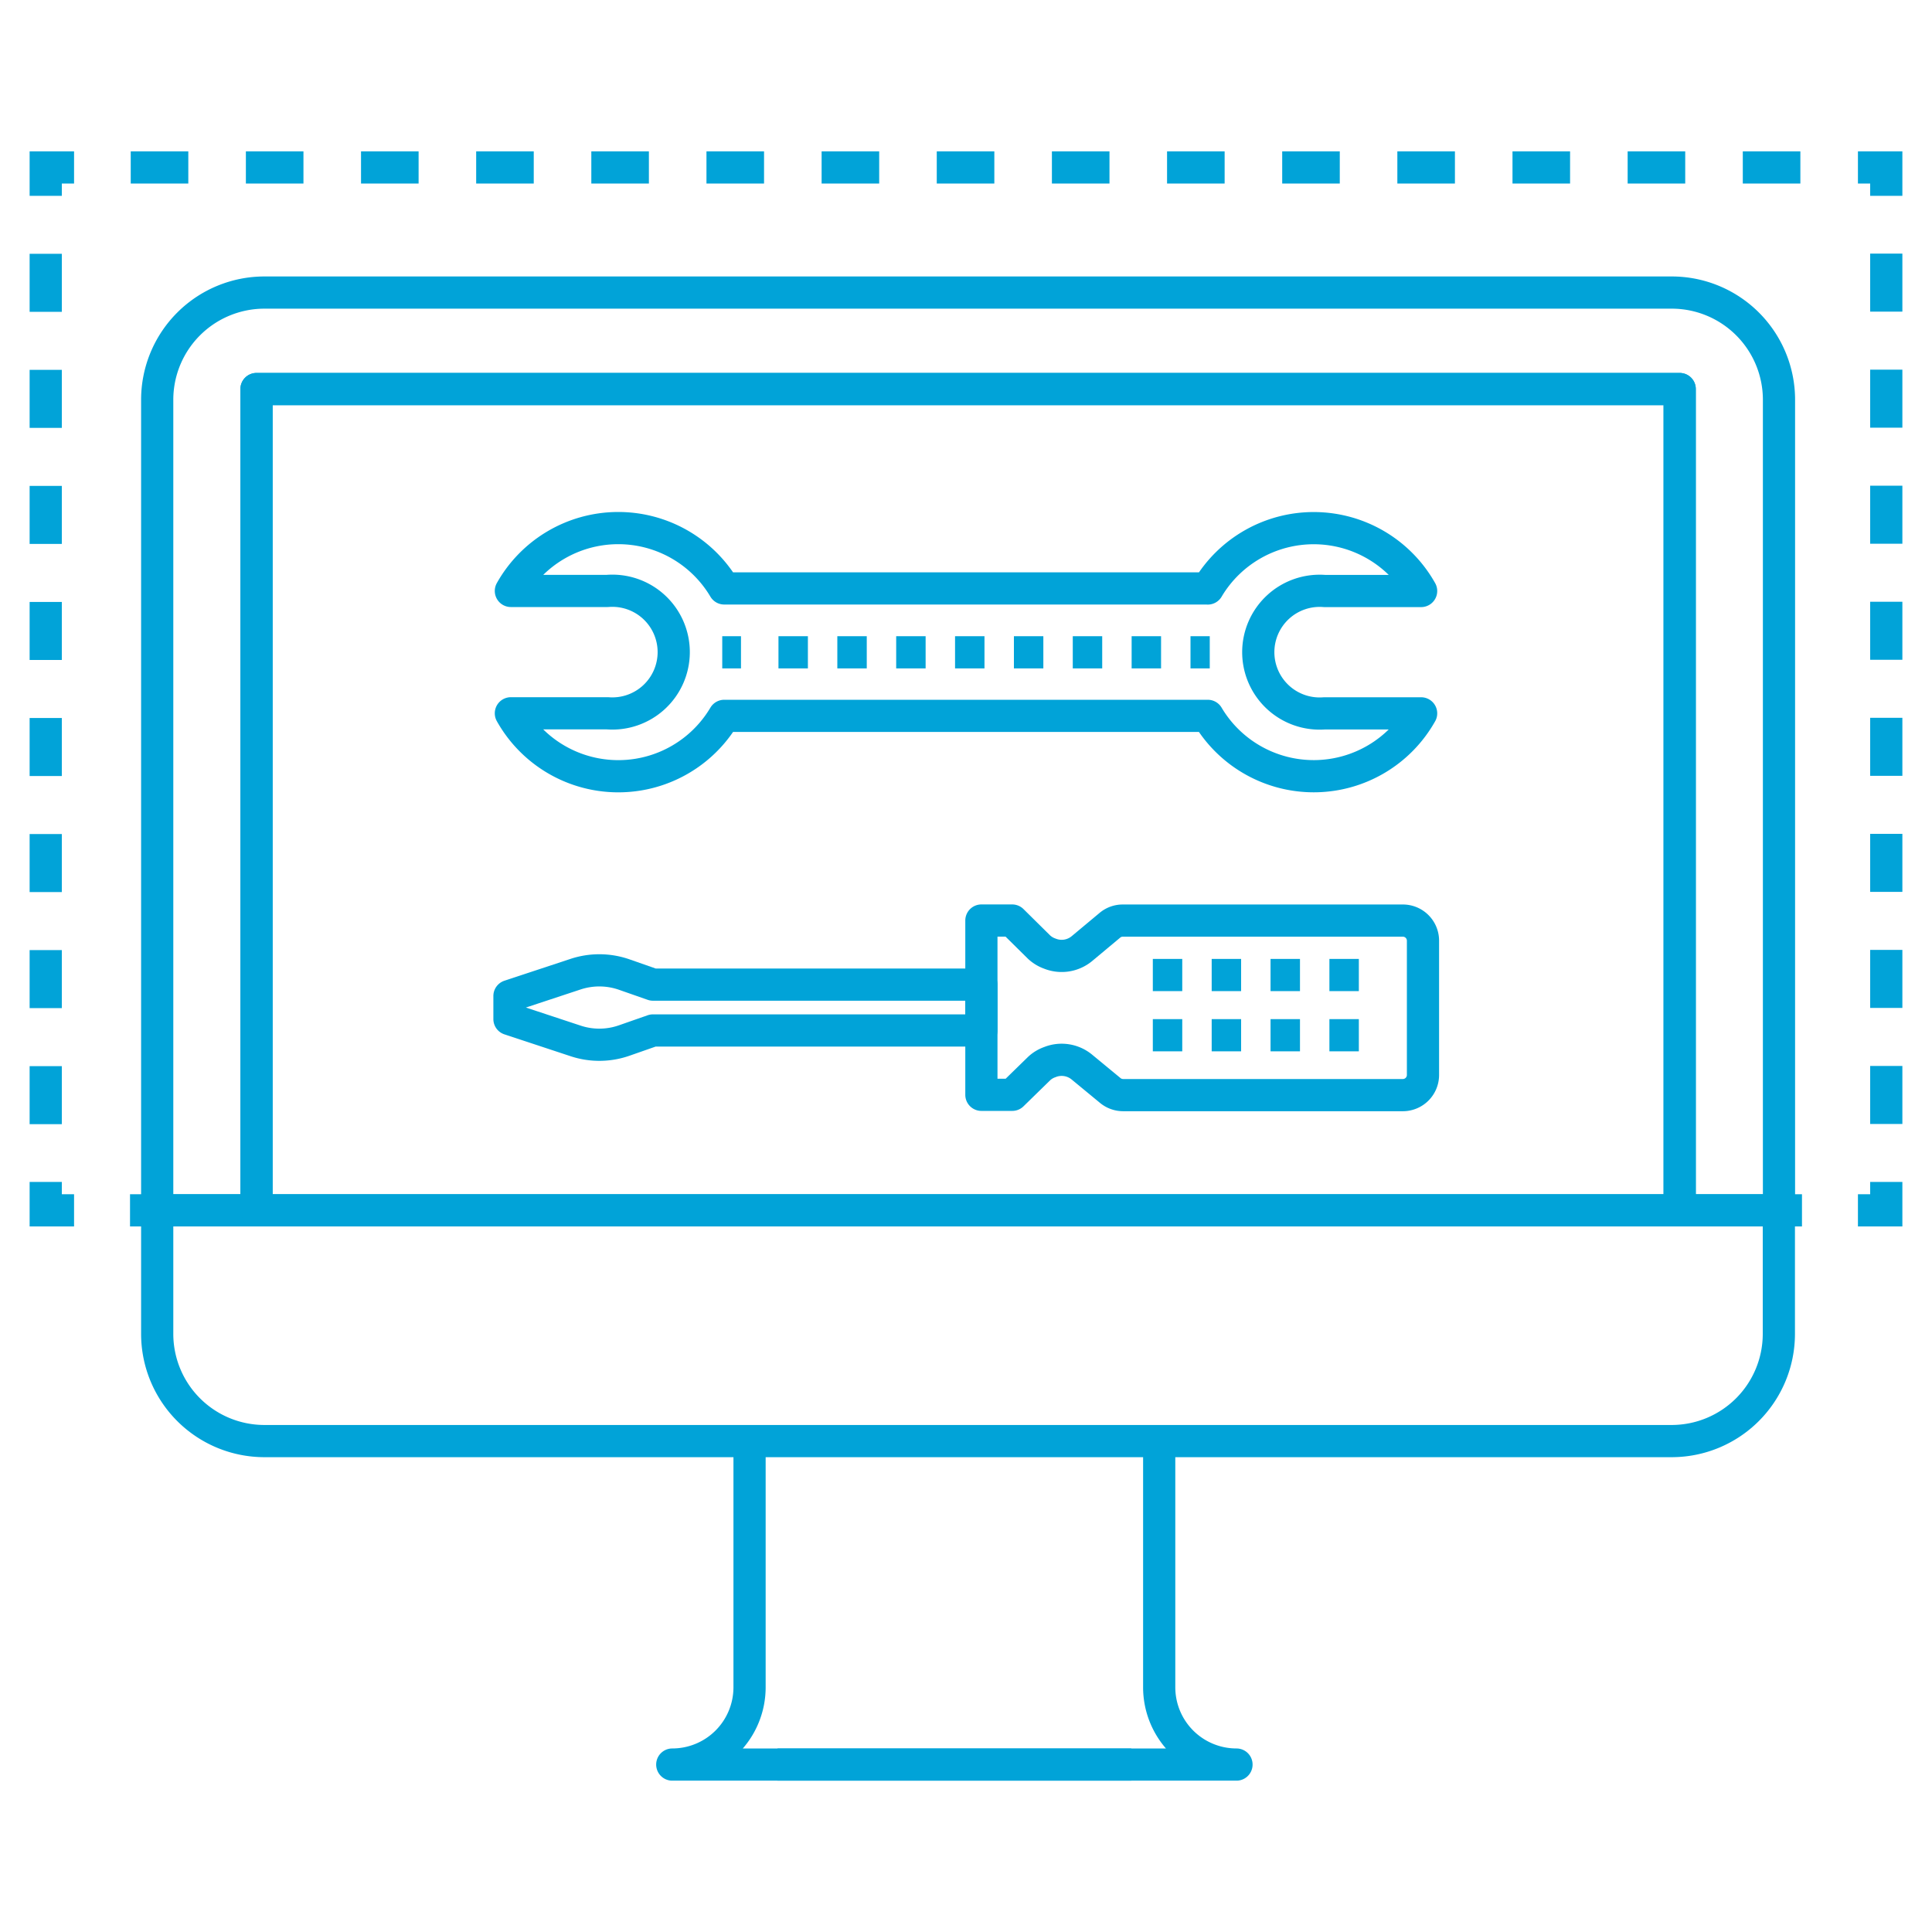 <svg xmlns="http://www.w3.org/2000/svg" width="300" height="300" viewBox="0 0 300 300"><g><g><path d="M187.54,91.37H112.46a19.13,19.13,0,0,0-33.13.39h15a9.53,9.53,0,1,1,0,19h-15a19.12,19.12,0,0,0,33.13.4h75.08a19.13,19.13,0,0,0,33.13-.39h-15a9.53,9.53,0,1,1,0-19h15a19.13,19.13,0,0,0-33.13-.39Z" fill="none" stroke="#01a3d8" stroke-linejoin="round" stroke-width="5"></path><g><path d="M152.39,152.89h-51l-4.46-1.56a11.76,11.76,0,0,0-7.53-.07l-10.29,3.4v3.58l10.29,3.4a11.7,11.7,0,0,0,7.53-.07l4.46-1.56h51Z" fill="none" stroke="#01a3d8" stroke-linejoin="round" stroke-width="5"></path><path d="M157.17,142.94h-4.66s-.07,0-.12,0V170s.07,0,.12,0h4.67l4.17-4.07a4.68,4.68,0,0,1,1.65-1,4.93,4.93,0,0,1,5,.77l4.4,3.63a3.16,3.16,0,0,0,2,.72h43.43a3.13,3.13,0,0,0,3.13-3.12V146.07a3.12,3.12,0,0,0-3.13-3.12H174.35a3.08,3.08,0,0,0-2,.72L168,147.3a4.93,4.93,0,0,1-5,.77,4.8,4.8,0,0,1-1.65-1Z" fill="none" stroke="#01a3d8" stroke-linejoin="round" stroke-width="5"></path><g><line x1="179.01" y1="160.75" x2="213.55" y2="160.75" fill="none" stroke="#01a3d8" stroke-miterlimit="10" stroke-width="5" stroke-dasharray="4.57 4.57"></line><line x1="179.01" y1="151.4" x2="213.55" y2="151.4" fill="none" stroke="#01a3d8" stroke-miterlimit="10" stroke-width="5" stroke-dasharray="4.57 4.57"></line></g></g><g><line x1="112.15" y1="101.29" x2="115.06" y2="101.29" fill="none" stroke="#01a3d8" stroke-miterlimit="10" stroke-width="5"></line><line x1="120.88" y1="101.29" x2="187.85" y2="101.29" fill="none" stroke="#01a3d8" stroke-miterlimit="10" stroke-width="5" stroke-dasharray="4.57 4.57"></line></g></g><g><g><line x1="275.41" y1="187.94" x2="279.81" y2="187.94" fill="none" stroke="#01a3d8" stroke-miterlimit="10" stroke-width="5"></line><polyline points="288.5 187.94 292.9 187.94 292.9 183.53" fill="none" stroke="#01a3d8" stroke-miterlimit="10" stroke-width="5"></polyline><line x1="292.9" y1="174.53" x2="292.9" y2="34.91" fill="none" stroke="#01a3d8" stroke-miterlimit="10" stroke-width="5" stroke-dasharray="9.01 9.01"></line><polyline points="292.9 30.41 292.9 26 288.5 26" fill="none" stroke="#01a3d8" stroke-miterlimit="10" stroke-width="5"></polyline><line x1="279.56" y1="26" x2="15.97" y2="26" fill="none" stroke="#01a3d8" stroke-miterlimit="10" stroke-width="5" stroke-dasharray="8.94 8.94"></line><polyline points="11.5 26 7.1 26 7.1 30.41" fill="none" stroke="#01a3d8" stroke-miterlimit="10" stroke-width="5"></polyline><line x1="7.1" y1="39.41" x2="7.1" y2="179.03" fill="none" stroke="#01a3d8" stroke-miterlimit="10" stroke-width="5" stroke-dasharray="9.01 9.01"></line><polyline points="7.1 183.53 7.1 187.94 11.5 187.94" fill="none" stroke="#01a3d8" stroke-miterlimit="10" stroke-width="5"></polyline><line x1="20.19" y1="187.94" x2="24.59" y2="187.94" fill="none" stroke="#01a3d8" stroke-miterlimit="10" stroke-width="5"></line></g><path d="M24.41,207.12a16.65,16.65,0,0,0,16.66,16.65h218.5a16.65,16.65,0,0,0,16.65-16.65V187.94H24.41Z" fill="none" stroke="#01a3d8" stroke-linejoin="round" stroke-width="5"></path><path d="M259.57,45.43H41.07A16.65,16.65,0,0,0,24.41,62.08V187.94H39.83V60.41h221V187.94h15.41V62.08A16.65,16.65,0,0,0,259.57,45.43Z" fill="none" stroke="#01a3d8" stroke-linejoin="round" stroke-width="5"></path><polygon points="39.83 60.41 39.83 182.22 39.83 187.94 260.81 187.94 260.81 60.41 39.83 60.41" fill="none" stroke="#01a3d8" stroke-linejoin="round" stroke-width="5"></polygon><path d="M116.39,223.67V262a12,12,0,0,1-12,12h71.27" fill="none" stroke="#01a3d8" stroke-linejoin="round" stroke-width="5"></path><path d="M120.73,274H192a12,12,0,0,1-12-12V223.67" fill="none" stroke="#01a3d8" stroke-linejoin="round" stroke-width="5"></path></g></g></svg>